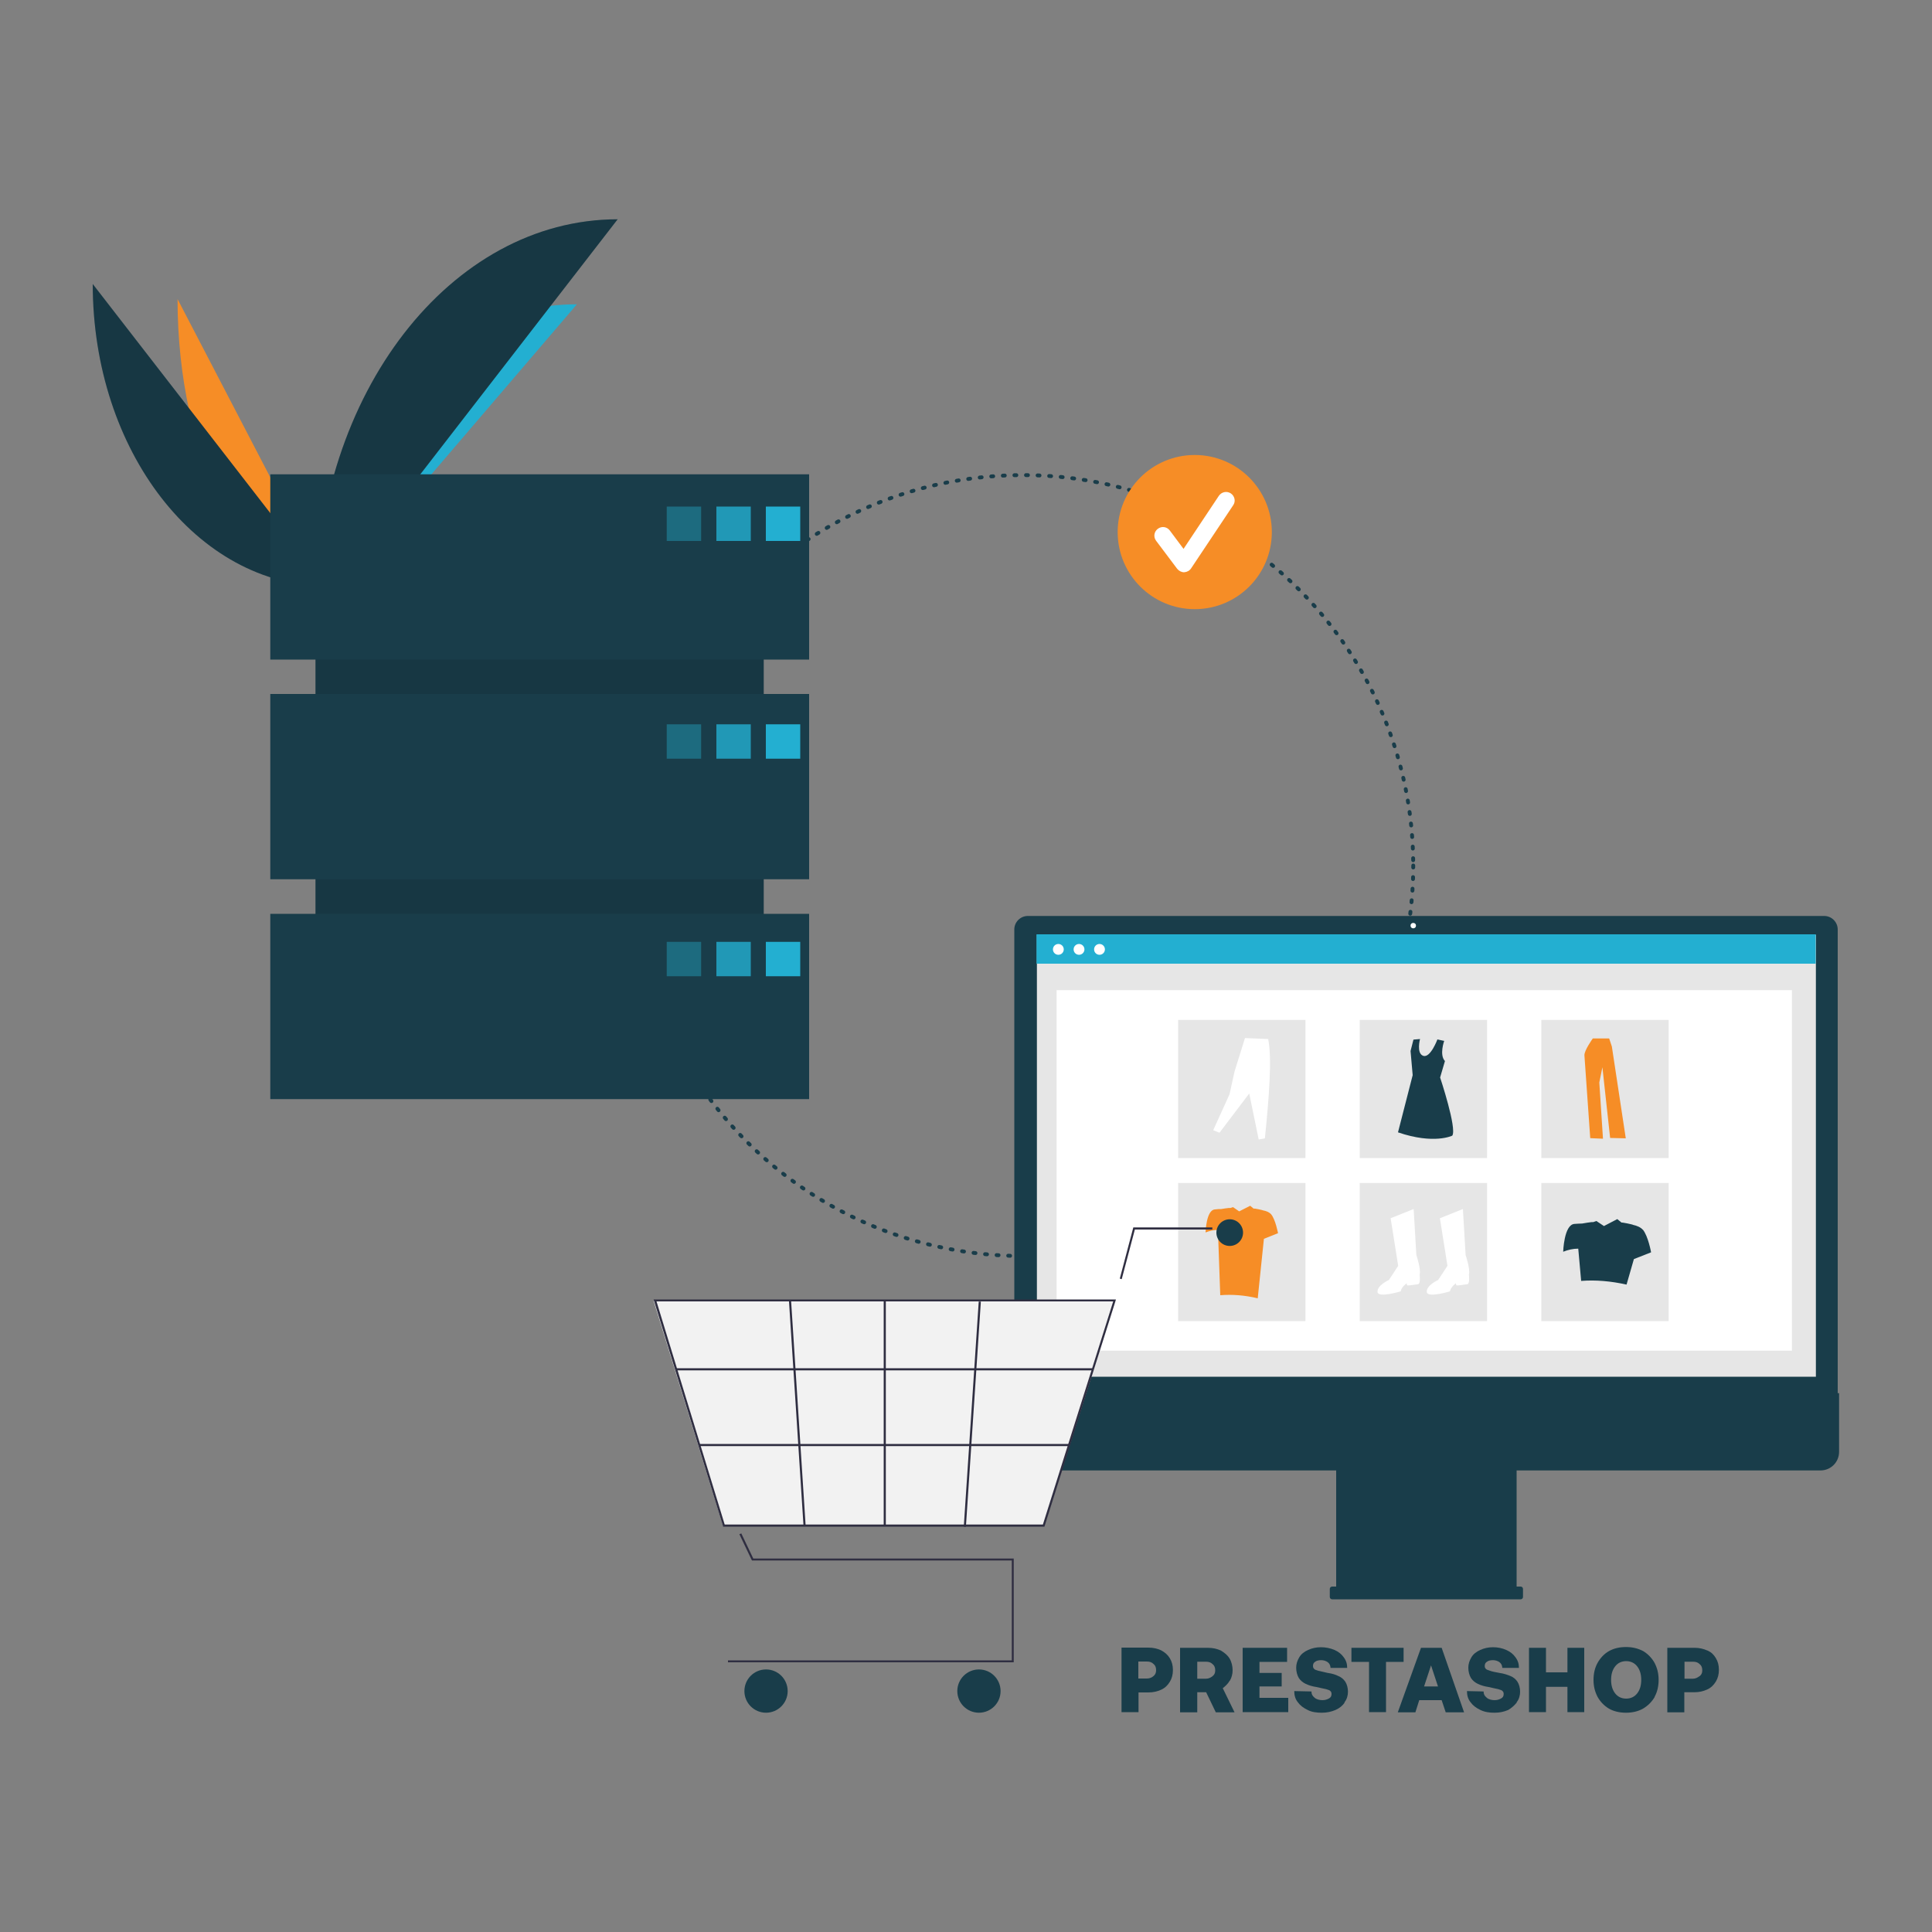 <?xml version="1.0" encoding="UTF-8"?>
<svg id="Ebene_1" data-name="Ebene 1" xmlns="http://www.w3.org/2000/svg" version="1.1" viewBox="0 0 1000 1000">
  <rect x="0" y="0" width="1000" height="1000" fill="#808080" stroke="none"/>
  <defs>
    <style>
      .cls-1 {
        fill: #f2f2f2;
      }

      .cls-1, .cls-2, .cls-3, .cls-4, .cls-5, .cls-6, .cls-7, .cls-8, .cls-9, .cls-10, .cls-11, .cls-12 {
        stroke-width: 0px;
      }

      .cls-2 {
        fill: #2f2e41;
      }

      .cls-3 {
        fill: #193d4a;
      }

      .cls-4 {
        fill: #000;
        isolation: isolate;
        opacity: .1;
      }

      .cls-5 {
        opacity: .8;
      }

      .cls-5, .cls-9, .cls-12 {
        fill: #23afd1;
      }

      .cls-6 {
        fill: #23afd1;
      }

      .cls-7 {
        fill: #193d4a;
      }

      .cls-8 {
        fill: #e6e6e6;
      }

      .cls-13 {
        fill: none;
        stroke: #193d4a;
        stroke-dasharray: 0 0 1 5;
        stroke-linecap: round;
        stroke-miterlimit: 10;
        stroke-width: 2px;
      }

      .cls-10 {
        fill: #fff;
      }

      .cls-11 {
        fill: #f68d26;
      }

      .cls-12 {
        opacity: .4;
      }
    </style>
  </defs>
  <g>
    <circle class="cls-13" cx="529.4" cy="448" r="202.1"/>
    <g>
      <path class="cls-3" d="M525.1,727.8h426.1v-246.7c0-3.8-3.1-7-7-7h-412.2c-3.8,0-7,3.1-7,7v246.7Z"/>
      <rect class="cls-10" x="538.3" y="483.7" width="399.8" height="227"/>
      <path class="cls-3" d="M524.7,721.1v30.4c0,5.3,4.3,9.6,9.6,9.6h157.3v60.1h-2.1c-.7,0-1.2.6-1.2,1.2h0v4.2c0,.7.6,1.2,1.2,1.2h97.6c.7,0,1.2-.6,1.2-1.2h0v-4.2c0-.7-.6-1.2-1.2-1.2h-2.1v-60.1h157.3c5.3,0,9.6-4.3,9.6-9.6h0v-30.4h-427.3Z"/>
      <circle class="cls-10" cx="731.5" cy="479.1" r="1.4"/>
      <g>
        <rect id="b93b1ef9-49b5-4354-905b-d9dddde45a10" class="cls-8" x="536.7" y="483.8" width="403.2" height="228.8"/>
        <rect id="ef7485f9-8ecd-46d9-949e-abdd8aa9e360" class="cls-10" x="546.9" y="512.5" width="380.6" height="186.6"/>
        <rect id="b4c2a7ec-beab-40bc-b587-23a202562f78" class="cls-6" x="536.5" y="483.6" width="403.3" height="15.2"/>
        <circle id="bd6d3ebf-cb6f-4fcb-b7cd-ad5a287d3324" class="cls-10" cx="547.8" cy="491.4" r="2.8"/>
        <circle id="efb1158e-7a7d-4adb-9063-fc7dc50c76d5" class="cls-10" cx="558.5" cy="491.4" r="2.8"/>
        <circle id="b51f9e19-f36b-4f29-afd5-008bb0fc20dd" class="cls-10" cx="569.1" cy="491.4" r="2.8"/>
        <rect id="b636d421-4358-445b-b124-1d058e78c733" class="cls-8" x="609.8" y="527.9" width="65.9" height="71.5"/>
        <rect id="ab9c902d-64a9-4a2b-a9ec-6dc7022c80f6" class="cls-8" x="703.8" y="527.9" width="65.9" height="71.5"/>
        <rect id="f4a232af-026e-479b-8040-5c62e5965d9e" class="cls-8" x="797.8" y="527.9" width="65.9" height="71.5"/>
        <rect id="ada16aa4-f84d-4851-87ee-a2852d96226a" class="cls-8" x="609.8" y="612.3" width="65.9" height="71.5"/>
        <rect id="ebfcbe07-3b81-4d69-a4f5-6a8318d20e8d" class="cls-8" x="703.8" y="612.3" width="65.9" height="71.5"/>
        <rect id="ead16b6d-d132-49a9-a42f-1f570e523a46" class="cls-8" x="797.8" y="612.3" width="65.9" height="71.5"/>
        <path id="ab8ff6e3-f37e-4992-8347-ee905fdba816-783" class="cls-10" d="M719.7,630.6l12-4.8,1.4,23.8s2.5,7.3,1.7,10.1c0,0,.6,4.8-.8,5s-5.3.8-5.6.6-.3-1.1-.3-1.1c0,0-2.8,2-3.1,4.2,0,0-11.8,3.6-12,.3-.3-3.4,5.9-6.2,5.9-6.2l4.8-7.3-3.9-24.6Z"/>
        <path id="e647835b-1773-4993-9de9-376235a5ef39-784" class="cls-10" d="M745.2,630.6l12-4.8,1.4,23.8s2.5,7.3,1.7,10.1c0,0,.6,4.8-.8,5s-5.3.8-5.6.6-.3-1.1-.3-1.1c0,0-2.8,2-3.1,4.2,0,0-11.8,3.6-12,.3-.3-3.4,5.9-6.2,5.9-6.2l4.8-7.3-3.9-24.6Z"/>
        <path id="ee50e840-b8e9-4cc0-9b2e-64e12816c6e5-785" class="cls-7" d="M747.5,538.8s-2.6,7.2.4,10.4l-2.5,8.5s8.8,26.4,6.3,30.1c0,0-9.4,4.7-28.1-1.7l7.6-29.6-1.1-12.5,1.5-5.9,3.4-.3s-2,7.5,1.7,8.7c3.7,1.2,7.3-8.5,7.3-8.5l3.6.8Z"/>
        <path id="b668efb4-5504-4326-941b-9be143c4d030-786" class="cls-10" d="M628,585l3.2,1.3,15.4-20.3,4.9,23.8,3.2-.6c2.1-20.5,3.8-41.5,1.7-51.4l-12-.5-5.4,17.3-2.6,11.8-8.4,18.5Z"/>
        <path id="b699d661-049e-451c-8a7e-64343ac1c335-787" class="cls-11" d="M824.3,537.7s-4.4,6.1-4.2,8.6c.2,2.5,3,42.8,3,42.8l6.6.3-1.9-29.1,1.6-7.9,4,36.6,8.1.2-7.2-47.5-1.4-4.2h-8.5Z"/>
        <path id="a4f25674-ecb7-42aa-ae9a-d508200b11eb-788" class="cls-7" d="M850.4,636.6c-1.2-1.4-3.2-2.2-5.1-2.6,0-.2-5.9-1.4-6-1.2l-2.2-1.8-6.9,3.6-3.9-2.6-1.8.6c0-.3-5.6.7-5.6.7-1.1,0-2.5.1-4,.2-5.4.4-5.8,14.4-5.8,14.4,2.5-1,5.1-1.6,7.8-1.6l1.5,16.7c7.5-.6,15.4.1,23.5,1.9l3.8-13.2,8.9-3.5s-1.5-8.4-4.3-11.8Z"/>
        <path id="b6d7fb25-d94e-4ba0-9382-3f72a4c565e4-789" class="cls-11" d="M658,628.6c-1-1.2-2.6-1.8-4.2-2.1,0-.1-4.8-1.2-4.9-.9l-1.8-1.5-5.7,2.9-3.2-2.2-1.5.5c0-.3-4.6.5-4.6.5-.9,0-2,0-3.3.2-4.5.3-4.8,11.9-4.8,11.9,2-.8,4.2-1.3,6.4-1.3l1.2,33.8c6.2-.5,12.7,0,19.4,1.6l3.2-30.8,7.3-2.9s-1.3-7-3.5-9.7Z"/>
      </g>
    </g>
    <circle class="cls-11" cx="618.4" cy="275.4" r="39.9"/>
    <path class="cls-10" d="M612.9,296.2c-1.4,0-2.7-.7-3.6-1.8l-10.9-14.5c-1.5-2-1.1-4.7.9-6.2s4.7-1.1,6.2.9l7.1,9.5,18.3-27.5c1.4-2,4.1-2.6,6.2-1.2,2,1.4,2.6,4.1,1.2,6.1l-21.8,32.7c-.8,1.2-2.1,1.9-3.6,2,0,0,0,0-.1,0Z"/>
    <path class="cls-11" d="M91.9,154.8c0,82.1,34.6,148.6,77.3,148.6"/>
    <path class="cls-3" d="M48,147c0,86.4,54.2,156.4,121.2,156.4"/>
    <path class="cls-4" d="M48,147c0,86.4,54.2,156.4,121.2,156.4"/>
    <path class="cls-9" d="M163.3,315.6c0-87.4,60.5-158.1,135.3-158.1"/>
    <path class="cls-3" d="M163.3,315.6c0-111.7,69.9-202.1,156.4-202.1"/>
    <path class="cls-4" d="M163.3,315.6c0-111.7,69.9-202.1,156.4-202.1"/>
    <g>
      <circle class="cls-10" cx="366.7" cy="380.9" r="1.7"/>
      <rect class="cls-3" x="163.3" y="272.2" width="232" height="269.9"/>
      <rect class="cls-4" x="163.3" y="272.2" width="232" height="269.9"/>
      <rect class="cls-3" x="139.9" y="245.5" width="278.9" height="95.9"/>
      <rect class="cls-3" x="139.9" y="359.2" width="278.9" height="95.9"/>
      <rect class="cls-3" x="139.9" y="473" width="278.9" height="95.9"/>
      <rect class="cls-12" x="345.1" y="262.2" width="17.8" height="17.8"/>
      <rect class="cls-5" x="370.8" y="262.2" width="17.8" height="17.8"/>
      <rect class="cls-6" x="396.4" y="262.2" width="17.8" height="17.8"/>
      <rect class="cls-12" x="345.1" y="374.9" width="17.8" height="17.8"/>
      <rect class="cls-5" x="370.8" y="374.9" width="17.8" height="17.8"/>
      <rect class="cls-9" x="396.4" y="374.9" width="17.8" height="17.8"/>
      <rect class="cls-12" x="345.1" y="487.5" width="17.8" height="17.8"/>
      <rect class="cls-5" x="370.8" y="487.5" width="17.8" height="17.8"/>
      <rect class="cls-9" x="396.4" y="487.5" width="17.8" height="17.8"/>
    </g>
    <g>
      <polygon class="cls-2" points="524.7 860.4 376.8 860.4 376.8 859.4 523.7 859.4 523.7 807.7 389.2 807.7 382.7 794.1 383.7 793.7 389.9 806.7 524.7 806.7 524.7 860.4"/>
      <circle class="cls-7" cx="396.5" cy="875.3" r="11.2"/>
      <circle class="cls-7" cx="506.7" cy="875.3" r="11.2"/>
      <circle class="cls-3" cx="636.5" cy="638" r="6.9"/>
      <polygon class="cls-1" points="540.4 789.7 374.2 789.7 338.3 673.3 577.4 673.3 577.2 673.9 540.4 789.7"/>
      <path class="cls-2" d="M540.6,790.2h-166.3l-36-117.6h239.3l-.2.7-36.8,116.9ZM375.1,789.1h164.7l36.4-115.5h-236.4l35.3,115.5Z"/>
      <polygon class="cls-2" points="580.6 662.1 579.6 661.8 586.6 635.3 627.5 635.3 627.5 636.4 587.4 636.4 580.6 662.1"/>
      <rect class="cls-2" x="349.9" y="708.2" width="215.7" height="1.1"/>
      <rect class="cls-2" x="361.9" y="747.4" width="191.4" height="1.1"/>
      <rect class="cls-2" x="457.4" y="673.1" width="1.1" height="116.6"/>
      <rect class="cls-2" x="444.5" y="730.8" width="116.8" height="1.1" transform="translate(-259.8 1185.3) rotate(-86.2)"/>
      <rect class="cls-2" x="412.5" y="673" width="1.1" height="116.8" transform="translate(-46.7 28.4) rotate(-3.7)"/>
    </g>
  </g>
  <g>
    <path class="cls-3" d="M589.2,876h5.2c2.5,0,4.6-.5,6.6-1.4s3.4-2.3,4.5-4.1,1.6-3.8,1.6-6.1-.5-4.3-1.6-6.1c-1.1-1.8-2.5-3-4.5-4.1-2-.9-4.1-1.4-6.6-1.4h-13.9v33.4h8.8v-10.2ZM589.2,860h4.5c1.4,0,2.5.4,3.4,1.3.9.7,1.3,1.8,1.3,3.2s-.5,2.3-1.3,3-2,1.3-3.4,1.3h-4.5v-8.8Z"/>
    <path class="cls-3" d="M636.6,869.9c.9-1.6,1.4-3.4,1.4-5.4s-.5-4.3-1.6-6.1-2.7-3-4.5-4.1h0c-2-.9-4.1-1.4-6.8-1.4h-14.3v33.4h8.9v-10.4h4.6l5,10.4h9.7l-6.1-12.5c1.4-1.1,2.7-2.3,3.6-3.9ZM627.6,867.6c-.9.7-2,1.3-3.4,1.3h-4.5v-8.8h4.6c1.4,0,2.5.4,3.4,1.3.9.7,1.3,1.8,1.3,3.2s-.5,2.3-1.4,3Z"/>
    <polygon class="cls-3" points="651.9 872.9 663.4 872.9 663.4 865.9 651.9 865.9 651.9 860.2 666.2 860.2 666.2 852.9 643.2 852.9 643.2 886.2 666.8 886.2 666.8 878.8 651.9 878.8 651.9 872.9"/>
    <path class="cls-3" d="M695.9,881.1c1.3-1.6,1.8-3.6,1.8-5.5s-.5-3.8-1.4-5.2c-.9-1.3-2.1-2.3-3.6-2.9-1.4-.7-3.2-1.3-5.5-1.6-2.3-.5-3.9-.9-4.8-1.1-1.1-.4-1.8-.5-2.1-.9-.5-.4-.7-.9-.7-1.6,0-1.1.4-1.8,1.3-2.3.7-.5,1.8-.7,3-.7s2.5.4,3.4,1.1c.9.7,1.3,1.6,1.4,2.9h8.6c0-2-.5-3.8-1.8-5.5-1.1-1.6-2.7-2.9-4.8-3.8s-4.5-1.4-7-1.4-4.6.5-6.6,1.4c-2,.9-3.6,2.1-4.6,3.8s-1.6,3.4-1.6,5.4.5,3.9,1.4,5.4c.9,1.3,2.1,2.3,3.6,3s3.4,1.3,5.5,1.6c2.3.5,3.9.9,5,1.1,1.1.4,1.8.5,2.1.9.5.4.7.9.7,1.6,0,1.1-.4,1.8-1.3,2.3s-2,.9-3.4.9-3.2-.4-4.1-1.3h0c-1.1-.9-1.6-1.8-1.6-3.2l-8.9-.2c0,2.1.5,4.1,1.8,5.7,1.3,1.8,2.9,3,5.2,4.1,2.1,1.1,4.6,1.4,7.3,1.4s4.8-.5,7-1.4c2.1-.9,3.8-2.3,4.8-3.9Z"/>
    <polygon class="cls-3" points="726.5 852.9 699.5 852.9 699.5 860.2 708.6 860.2 708.6 886.2 717.4 886.2 717.4 860.2 726.5 860.2 726.5 852.9"/>
    <path class="cls-3" d="M735.5,852.9l-12,33.4h9.1l2-6.3h11.6l2.1,6.3h9.5l-11.6-33.4h-10.7ZM737.1,872.9l3.6-10.9,3.6,10.9h-7.2Z"/>
    <path class="cls-3" d="M785,881.1c1.3-1.6,1.8-3.6,1.8-5.5s-.5-3.8-1.4-5.2c-.9-1.3-2.1-2.3-3.6-2.9s-3.4-1.3-5.7-1.6c-2.1-.4-3.8-.7-4.8-1.1s-1.8-.5-2.1-.9c-.5-.4-.7-.9-.7-1.6,0-1.1.4-1.8,1.3-2.3.7-.5,1.8-.7,3-.7s2.5.4,3.4,1.1c.9.7,1.3,1.6,1.4,2.9h8.6c0-2-.5-3.8-1.8-5.5-1.1-1.6-2.7-2.9-4.8-3.8-2-.9-4.3-1.4-6.8-1.4s-4.6.5-6.6,1.4-3.6,2.1-4.6,3.8-1.6,3.4-1.6,5.4.5,3.9,1.4,5.4c.9,1.3,2.1,2.3,3.6,3s3.4,1.3,5.5,1.6c2.3.5,3.9.9,5,1.1,1.1.4,1.8.5,2.1.9.5.4.7.9.7,1.6,0,1.1-.4,1.8-1.3,2.3s-2,.9-3.4.9-3.2-.4-4.1-1.3h0c-1.1-.9-1.6-1.8-1.6-3.2l-8.6-.2c0,2.1.5,4.1,1.8,5.7,1.3,1.8,2.9,3,5.2,4.1s4.6,1.4,7.3,1.4,4.8-.5,7-1.4c1.6-.9,3.2-2.3,4.5-3.9Z"/>
    <polygon class="cls-3" points="811.3 865.6 800.2 865.6 800.2 852.9 791.4 852.9 791.4 886.2 800.2 886.2 800.2 873.1 811.3 873.1 811.3 886.2 820 886.2 820 852.9 811.3 852.9 811.3 865.6"/>
    <path class="cls-3" d="M856.4,878.3c1.4-2.5,2.1-5.5,2.1-8.8s-.7-6.1-2.1-8.8c-1.4-2.5-3.4-4.6-5.9-6.1-2.7-1.4-5.5-2.1-8.9-2.1s-6.3.7-8.8,2.1c-2.5,1.4-4.5,3.6-5.9,6.1s-2.1,5.5-2.1,8.8.7,6.1,2.1,8.8c1.4,2.5,3.4,4.6,5.9,6.1,2.5,1.4,5.5,2.1,8.8,2.1s6.3-.7,8.8-2.1c2.7-1.6,4.6-3.6,6.1-6.1ZM847.4,876.5c-1.4,1.8-3.4,2.7-5.7,2.7s-4.3-.9-5.7-2.7-2.1-4.1-2.1-7,.7-5.2,2.1-7,3.4-2.7,5.7-2.7,4.3.9,5.7,2.7,2.1,4.1,2.1,7-.7,5.2-2.1,7Z"/>
    <path class="cls-3" d="M883.7,854.3c-2-.9-4.1-1.4-6.6-1.4h-14.1v33.4h8.8v-10.4h5.2c2.5,0,4.6-.5,6.6-1.4,2-.9,3.4-2.3,4.5-4.1s1.6-3.8,1.6-6.1-.5-4.3-1.6-6.1-2.3-3-4.3-3.9ZM879.6,867.6c-.9.7-2,1.3-3.4,1.3h-4.3v-8.8h4.5c1.4,0,2.5.4,3.4,1.3.9.7,1.3,1.8,1.3,3.2s-.5,2.3-1.4,3Z"/>
  </g>
</svg>